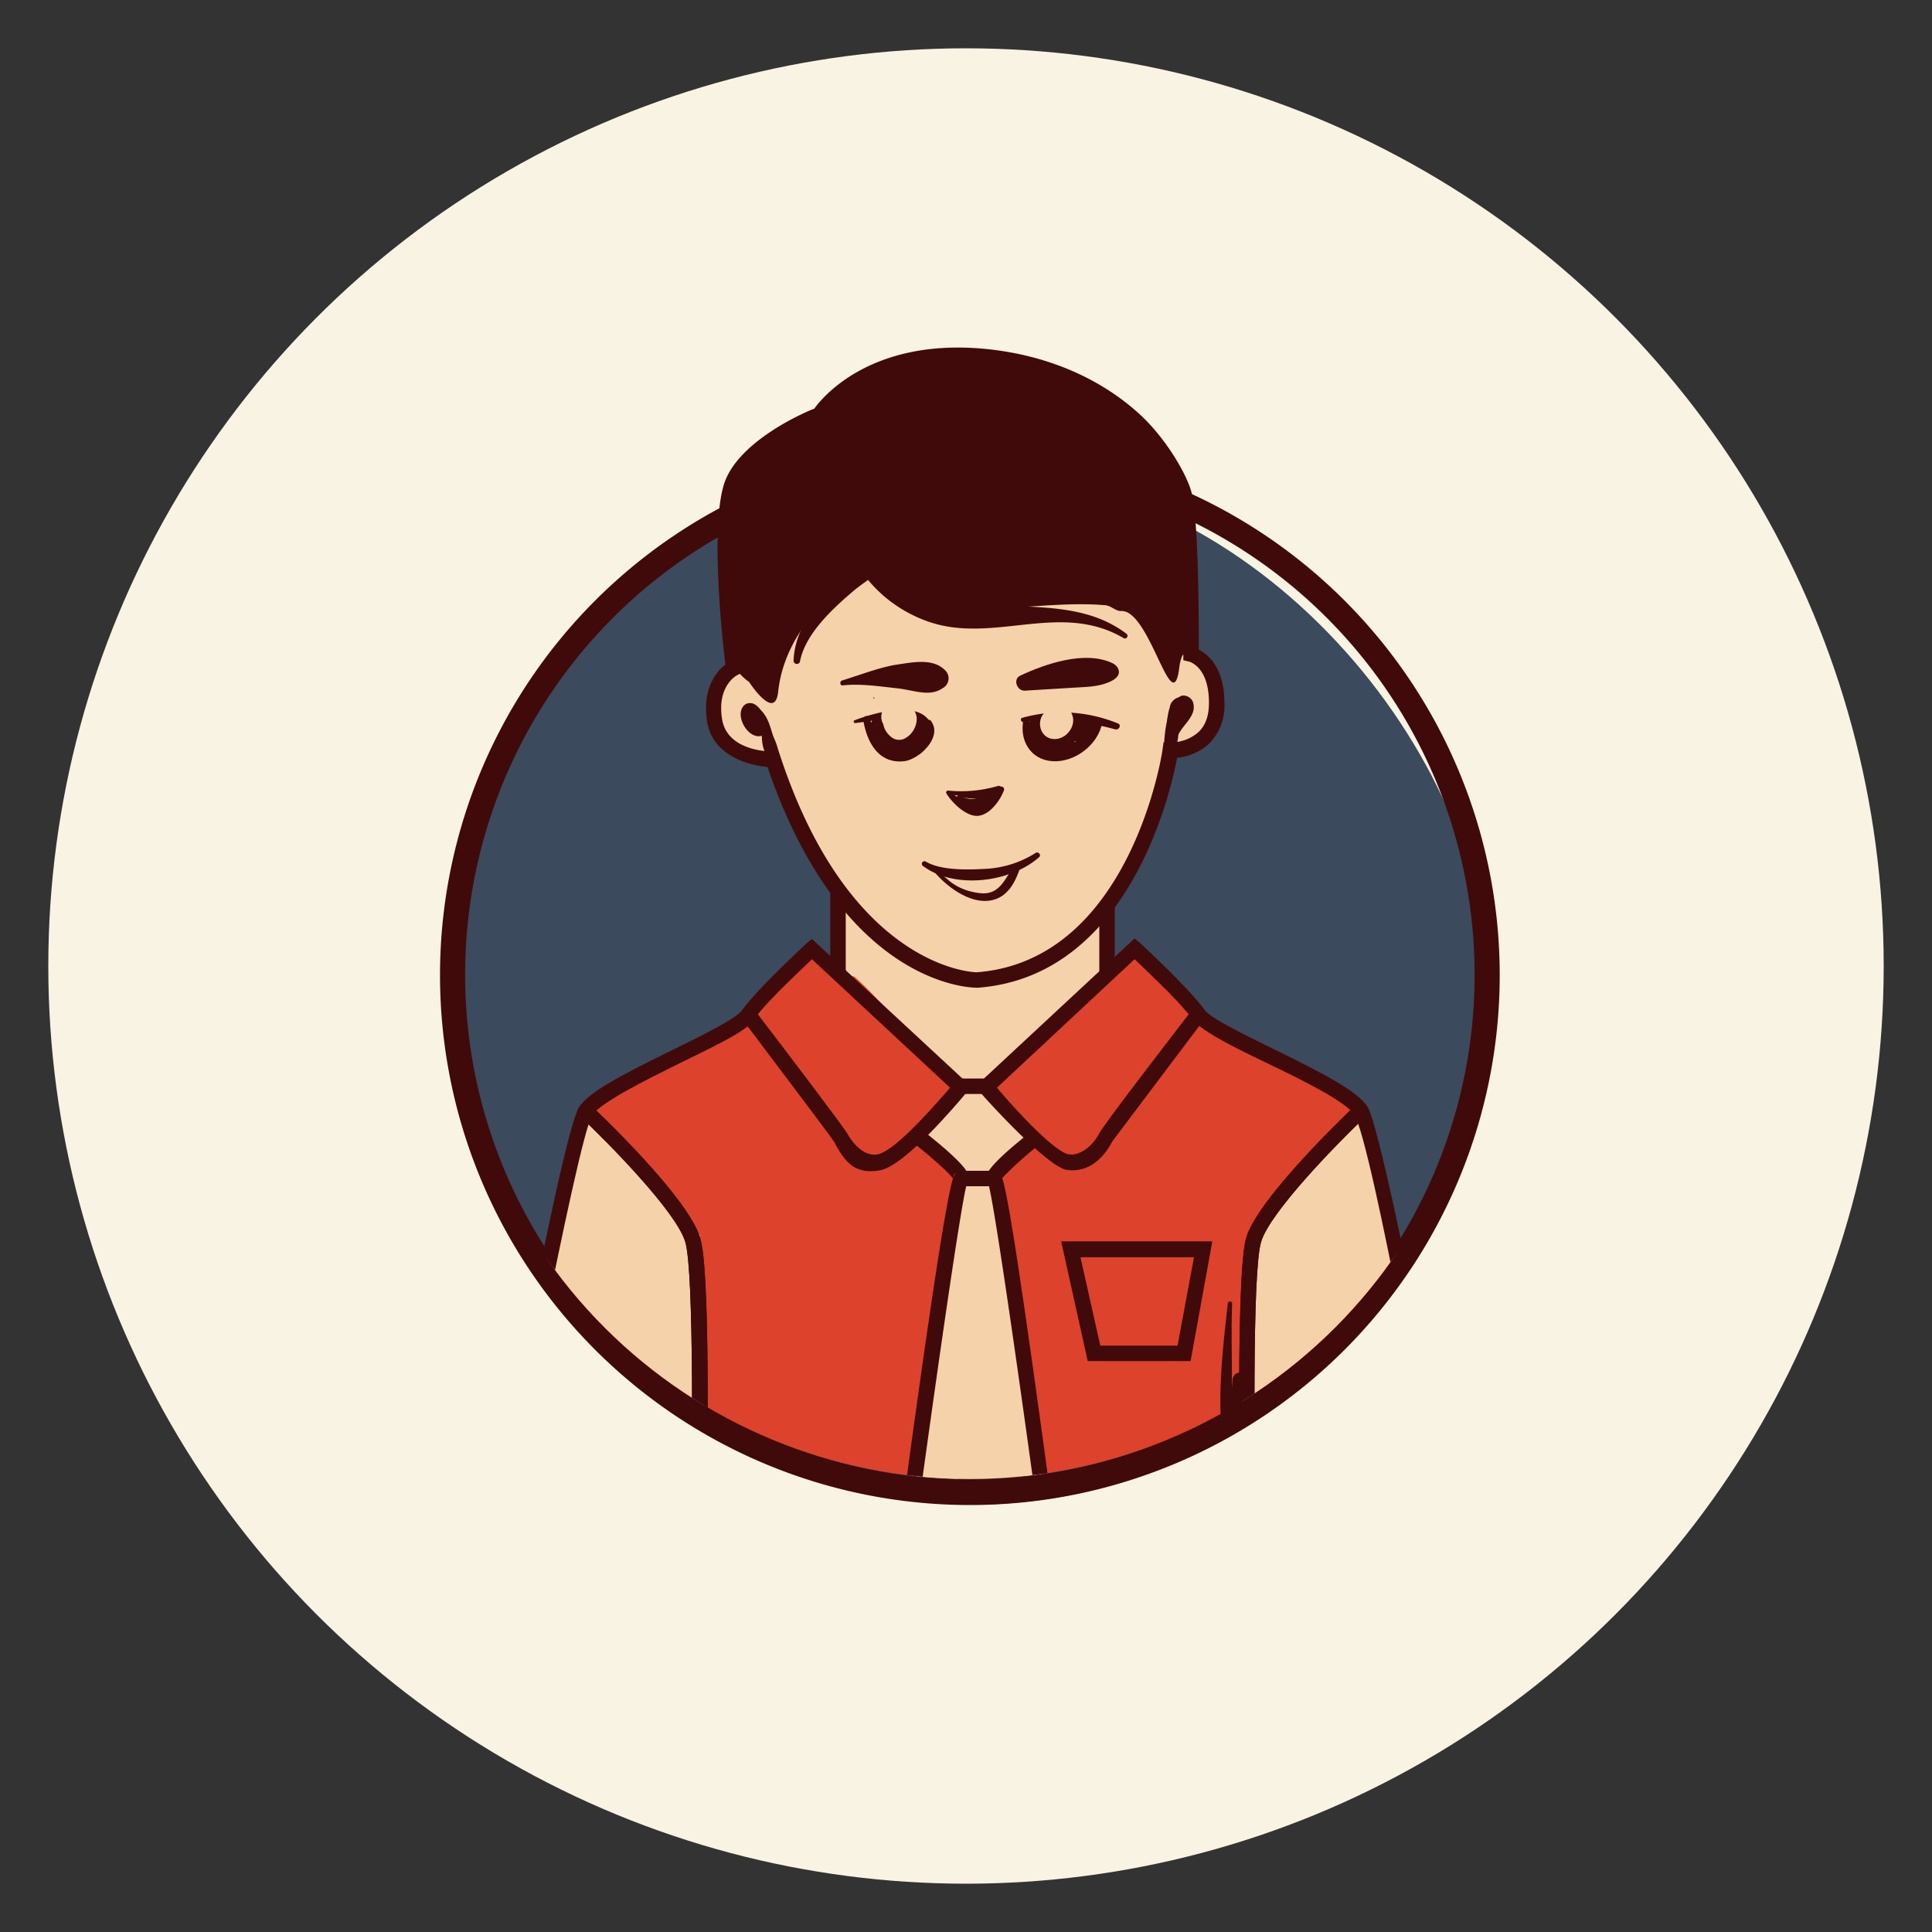 <?xml version="1.0" encoding="UTF-8"?> <svg xmlns="http://www.w3.org/2000/svg" xmlns:xlink="http://www.w3.org/1999/xlink" viewBox="0 0 400 400"><rect x="0" y="0" width="400" height="400" fill="#333333" stroke="none"/> <defs> <style>.a{fill:none;}.b{clip-path:url(#a);}.c{fill:#5a8bbf;}.d{fill:#f9f3e3;}.e{fill:#3b4a5c;}.f{fill:#400a0a;}.g{clip-path:url(#b);}.h{fill:#f5d2a9;}.i{fill:#dd422c;}</style> <clipPath id="a"> <circle class="a" cx="-824.5" cy="-1345.2" r="576.3"></circle> </clipPath> <clipPath id="b"> <path class="a" d="M307.7,199.3a106.9,106.9,0,0,1-213.8,0c0-59,47.9-128.9,106.9-128.9S307.7,140.3,307.7,199.3Z"></path> </clipPath> </defs> <title>Монтажная область 155 копия 143</title> <g class="b"> <rect class="c" x="-3108.8" y="-2301.2" width="3512.8" height="2275.51" transform="translate(-2674.9 -2360.7) rotate(-178.5)"></rect> </g> <circle class="d" cx="200" cy="200" r="190"></circle> <rect class="e" x="93.9" y="97.3" width="214.2" height="214.23" rx="107.1"></rect> <path class="f" d="M176.2,145c6.3.7,15.5-.8,20.5-4.8,2.9-2.2.4-6.7-2.8-6.7s-6.4,1.4-9.5,2.7-6.5,2.6-9.3,4.6a2.3,2.3,0,0,0,1.1,4.2Z"></path> <path class="f" d="M200.8,92.2A109.7,109.7,0,1,0,310.5,201.9,109.7,109.7,0,0,0,200.8,92.2Zm0,214.1A104.5,104.5,0,1,1,305.3,201.9,104.4,104.4,0,0,1,200.8,306.3Z"></path> <g class="g"> <path class="h" d="M233.5,181.1c.7-3.4,2.6-6.6,4.1-9.8a47.4,47.4,0,0,0,3.9-12.8,7.2,7.2,0,0,1,1.1-3.3c1-1.2,2.6-1.5,4.1-2.1,5.6-2.2,7.9-10.3,4.2-15.2-1.2-1.5-2.9-2.7-4.8-2.5a13.8,13.8,0,0,0-2.7.8c-3.5,1-2.5-10-4.5-13s-3.1-4.9-5.4-6.5-5.9,8-7,7.8c-8-1.5-16.1.1-24.2.7-5,.3-8.4-6.7-13.2-8.2s-7,3.1-10.3,0c-1.5,3.5-10.3-3.7-12.1-.3s-2.7-1.9-5.4.6c-5.1,4.7-2.3,22.4-8.4,22s-6.8,5.2-5.8,9.4a9.7,9.7,0,0,0,7.7,7.1c1.5.2,3,.2,4.2.9a7.6,7.6,0,0,1,2.3,3c2.8,5.7,5.7,11.5,7.1,17.7,6.5,5.3,7.9,15.3,4.2,22.8a40.1,40.1,0,0,0,6.8,6.2,159.8,159.8,0,0,1,19.5,18.2c2.6-.6,4.6-1.4,7.2-.7a265.1,265.1,0,0,1,23.8-23.6C227.7,193.9,228.9,186.2,233.5,181.1Z"></path> <path class="i" d="M300.5,324.8c-.6-3.9-5.7-2.8-8.4-2.8h-168c-4.9,0-15.7,2.1-20.3,0-2-1-1.4-.6-1.6-3.4-.4-7.6,2.9-16.9,4.3-24.4,3-16.1,6.3-32.3,10-48.3,1.9-8,4.2-16.7,10.7-21.7,2.5-2,5.5-3.2,8.5-4.5,5.7-2.4,14.9-4.4,19.2-8.8s7.3-10.6,12.8-14.9c12.9,6,20,20.2,31.5,28.6,7.2-.4,11.7-5.3,17-10.2l14.5-13.5c2.8-2.5,3.3-3.8,6.6-2.4s5.3,5,7.4,6.9c6,5.6,12.2,11.4,19.8,14.6,5,2,10.6,3.1,14.5,6.8s4.9,8.9,6,13.9c3.1,14.3,6.1,28.5,9.2,42.7s5.9,27.4,7.1,41.4"></path> <path class="h" d="M217.6,322.2l-11-79.2a18.3,18.3,0,0,0,6-4.4,2.5,2.5,0,0,0,1-1.7,3.4,3.4,0,0,0-.7-2.2,28.6,28.6,0,0,0-5.8-7.1c-2.4-1.9-5.6-2.9-8.4-1.7l-8.3,10.5,7.4,5.7c.8.6.6,1,1.1,1.9s-.8,3.9-1.3,5.8c-6.3,23.1-8.1,47-9.8,71l-.7-1.9a9.7,9.7,0,0,0,.1,3.8c.4-.3,1.3-.9,1.8-.7h29.6"></path> <path class="h" d="M216.7,315.5c-.4-.5-26.8-13.5-26.8-13.5l-.8,6.2,28.7,15.1"></path> <path class="h" d="M215.5,299.9l-23.2-11.5-.9,6.1,24.7,13C215.8,305,215.7,302.4,215.5,299.9Z"></path> <path class="h" d="M214.2,288.1c-.3-1.4-.6-2.8-1-4.2l-18.5-9.1-.9,6.1L214.9,292C214.7,290.7,214.5,289.4,214.2,288.1Z"></path> <path class="h" d="M208.8,266.9,197,261.1l-.8,6.2,14.6,7.6C210.1,272.3,209.4,269.6,208.8,266.9Z"></path> <path class="h" d="M207.6,251.9a.8.8,0,0,1,.1-.4l-8.3-4-.8,6.1,9,4.8A47,47,0,0,1,207.6,251.9Z"></path> <polygon class="h" points="101.8 323.3 121.3 230 144.9 255.7 146.8 322.7 101.8 323.3"></polygon> <polygon class="h" points="301.3 323.3 281.8 230 258.2 255.7 256.3 322.7 301.3 323.3"></polygon> <rect class="f" x="198.6" y="223.3" width="5.8" height="3.2"></rect> <rect class="f" x="198.9" y="242.4" width="7" height="3.2"></rect> <path class="h" d="M162.6,156.9c3.2,17.4,15.4,38.6,32.5,45.5.9.4,1.3-.9.6-1.4-15.2-10-24.4-28.7-32.2-44.5-.3-.5-.9-.1-.9.4Z"></path> <path class="h" d="M174.1,187.2c.5,4.5-1.4,10.3,1.3,14.4a1.3,1.3,0,0,0,2.3-.3c1.5-4.6-1.6-9.8-2.3-14.3-.1-.8-1.4-.6-1.3.2Z"></path> <path class="h" d="M226.9,192.7v4.7c0,1.3-.3,2.5.5,3.5a.7.7,0,0,0,1.1-.2c.6-1.1.1-2.3-.1-3.5s-.5-3-.8-4.6a.4.4,0,0,0-.7.1Z"></path> <path class="h" d="M225.6,192.7a31.5,31.5,0,0,1-.5,4.3c-.2,1.1-.5,2.1.4,3a1,1,0,0,0,1.4,0c.9-.9.6-1.9.4-3a31.5,31.5,0,0,1-.5-4.3.6.6,0,1,0-1.2,0Z"></path> <path class="h" d="M216.6,198.2c7.1-3.3,12.3-11.5,16.5-17.9s8.9-16,8.1-25c-.1-1.1-1.9-1.6-2.1-.3-1.6,8.1-3.8,15.3-8,22.5S222.4,194,216,197.1c-.8.4-.1,1.5.6,1.1Z"></path> <path class="h" d="M224.5,194.4c-.1,1.1-.1,2.2-.1,3.4a10.8,10.8,0,0,1-.4,3.6c-1.4,3.2,3.7,4.1,3.7,1v-3.2a5.2,5.2,0,0,0-1-2.7,1.2,1.2,0,0,0-2.2,0,6.2,6.2,0,0,0-.9,2.7c0,1.1.1,2.2.1,3.2l3.4-1.4c-1.6-1.6-1.4-4.6-1.4-6.6a.6.6,0,0,0-1.2,0Z"></path> <path class="h" d="M211.6,201.4c8.1-5.9,15.2-12.7,20.6-21.2,4.4-6.8,10.1-16.8,8.6-25.2a1,1,0,0,0-1.9,0c-4.7,18.2-12.5,33.7-27.9,45.3-.7.5-.1,1.6.6,1.1Z"></path> <path class="h" d="M150.3,140.1c-2,3.5-3.1,7.9-1.1,11.7s5.7,5.9,9.7,4.8a1.5,1.5,0,0,0,.4-2.7c-4.7-2.7-10.7-6.8-7.8-13.1a.7.7,0,0,0-1.2-.7Z"></path> <path class="h" d="M241.1,154.4c4.5-.5,8.7-3.3,9.6-8a9.6,9.6,0,0,0-6.5-11,1.1,1.1,0,0,0-.9,2c3,1.9,5.2,4.9,4.7,8.6a8.2,8.2,0,0,1-7.1,7.2c-.6.1-.5,1.2.2,1.2Z"></path> <path class="f" d="M180.9,144.6c.2,0,.2-.2,0-.2s-.1.2,0,.2Z"></path> <path class="f" d="M103.4,323.4h-3.2c0-.6,15.8-87.9,19.7-94.2,2.1-3.2,9.1-6.8,19.5-11.9,6.1-3,13-6.4,14.2-8.1,3.3-4.6,13-13.5,13.4-13.9l1.1-.9,33,30.6-1,1.2c-2.1,2.5-12.8,15.2-17.9,16.1s-7.2-1.5-9.5-5.9c-.6-1-10.7-14.3-17.9-23.9-2.5,2-7.3,4.3-14,7.6s-16.4,8.1-18.2,10.8C119.5,235.9,104,318.2,103.4,323.4ZM156.9,210c6,7.8,18.1,23.8,18.6,24.8s3,4.8,6.2,4.2,10-8,15-13.8l-28.6-26.6C165.7,200.9,159.8,206.4,156.9,210Z"></path> <path class="f" d="M188.6,323.5l-3.2-.4c8.2-61.2,10.8-75.5,11.9-79.1-.9-1.3-5-4.9-8.6-7.7l2-2.5c10,7.8,9.9,9.4,9.9,10.1a2.1,2.1,0,0,1-.4,1.1C198.9,249.1,192.6,293.9,188.6,323.5Zm11.1-78.1Zm-1.8-2.6a1,1,0,0,0-.5,1A2,2,0,0,1,197.9,242.8Z"></path> <path class="f" d="M146.1,323.3h-3.2c.5-20.1.8-59.8-1-66.1s-16.3-20.9-21.7-26l2.2-2.3c.8.8,20.1,18.9,22.6,27.5S146.2,320.9,146.1,323.3Z"></path> <path class="f" d="M202.3,204.5c-1.7,0-28-.7-43.4-45.7-4.4-.4-11.4-2.6-12.5-9.4s2-10.5,3.8-11.8c-.7-5.3-3.3-30,0-38.2S166,85.6,168.6,84.6c1.9-2.7,12.7-15.4,37.7-12.1,14.8,2,24.4,8.4,29.8,13.4s9.9,12.7,10.7,16.5c1.4,6.3,1.4,27,1.4,32.1,1.9,1,5.3,3.7,5.3,11.1a11.1,11.1,0,0,1-3.2,8.4,11.6,11.6,0,0,1-6.6,2.9c-1.4,7.5-10.1,45.3-41.3,47.6Zm-4-129.3c-19.5,0-27,11-27.3,11.6l-.3.4-.5.2c-.1.1-13.8,5.3-17,13.2s.2,37.3.2,37.6l.2,1.1-1,.5c-.2.1-4.2,2.3-3.1,9.1s10.2,6.7,10.6,6.7h1.1l.4,1.1c14.4,43.4,39.5,44.6,40.6,44.6,31.9-2.4,38.5-45.7,38.5-46.2l.2-1.4h1.5a8.6,8.6,0,0,0,5.7-2.1c1.5-1.4,2.2-3.4,2.2-6.1,0-7.4-3.9-8.4-4-8.5l-1.3-.3v-1.2c0-.3.2-25.8-1.3-32.6s-13.1-24-37.8-27.3A51.8,51.8,0,0,0,198.3,75.2Z"></path> <path class="f" d="M216.2,323.5l-.8-6.1c-5.7-41.7-9.8-69.3-10.8-72.4a2.1,2.1,0,0,1-.4-1.1c0-.7-.1-2.3,9.9-10.1l2,2.5a70.9,70.9,0,0,0-8.6,7.6c1.1,3.4,3.4,16.7,11,73.1l.9,6.1Zm-11.1-78.1Zm1.9-2.6.4.8Z"></path> <path class="f" d="M146.1,323.3h-3.2c.5-20.1.8-59.8-1-66.1s-16.3-20.9-21.7-26l2.2-2.3c.8.8,20.1,18.9,22.6,27.5S146.2,320.9,146.1,323.3Z"></path> <rect class="f" x="171.9" y="184.3" width="3.2" height="16.7"></rect> <path class="f" d="M256.9,323.3c0-2.4-1.3-58.7,1.1-67s21.8-26.7,22.7-27.5l2.1,2.3c-5.4,5.1-19.8,19.7-21.7,26s-1.4,46-1,66.1Z"></path> <path class="f" d="M300.1,325.4l-.7-.5H100.6v-3.2H298.4c-.9-11.1-14.4-85.2-18-90.9-1.7-2.7-10.8-7.2-18.1-10.7s-11.5-5.7-14-7.7l-18,23.9c-2.3,4.4-5.7,6.5-9.5,5.9s-15.8-13.6-17.9-16.1l-.9-1.2,32.9-30.6,1.1.9c.4.4,10.1,9.3,13.4,13.9,1.2,1.7,8.2,5.1,14.3,8.1,10.4,5.1,17.3,8.7,19.4,11.9s8.7,35.6,11.3,49c8.5,44.7,7.4,45.8,6.7,46.4ZM206.4,225.2c4.9,5.8,12.2,13.4,14.9,13.8s5.3-2.4,6.2-4.2,12.6-17,18.6-24.8c-2.9-3.6-8.8-9.1-11.2-11.4Z"></path> <path class="f" d="M256.9,323.3c0-2.4-1.3-58.7,1.1-67s21.8-26.7,22.7-27.5l2.1,2.3c-5.4,5.1-19.8,19.7-21.7,26s-1.4,46-1,66.1Z"></path> <rect class="f" x="227.6" y="187.5" width="3.2" height="14.43"></rect> <path class="f" d="M151.4,102a236.5,236.5,0,0,0,.1,32.6,10,10,0,0,0,.8,3.8,11.7,11.7,0,0,0,2.8,2.8s5.3,8.2,6,2.1c1.7-16.2,17.9-25.1,17.7-25.5,5.9,6.2,16,8.2,24.5,8.2s17.1-1.4,25.5-.7c1.3.1,2.2,1.3,3.4,1.2,6-.1,10.6,23.4,12,11.4.4-3.4,3.3-5.8,3.3-9.2.1-7,.1-14-1.2-20.8s-4.1-13.6-9-18.5a48.6,48.6,0,0,0-11.4-7.7c-10.2-5.4-21.7-10.2-33.1-8.1-9.5,1.8-17.5,8.1-25.7,13.4C160.5,91.3,151.9,94.1,151.4,102Z"></path> </g> <path class="f" d="M174.7,109.6c1.8,9,8.9,16.1,17.5,19.1,13.5,4.7,27.3-4.3,40.4,3.4a.5.5,0,0,0,.6-.9c-7.1-5.4-15.9-5.4-24.4-5.8-14.5-.7-23.7-4.8-32-16.7a1.2,1.2,0,0,0-2.1.9Z"></path> <path class="f" d="M165.6,137.1c1-5.7,6.6-10.9,10.8-14.5s10.6-6.8,15.8-10.4a1.7,1.7,0,0,0-1.7-3c-10,4.3-25.9,15.4-26.2,27.7a.7.7,0,0,0,1.3.2Z"></path> <path class="f" d="M193.6,180.7c2.5,2.9,6.9,6.2,11,5.8s5.7-4.1,6.7-7.1c.2-.7-.7-.9-1.1-.4-2.2,2.8-3.1,6.5-7.5,5.9s-6.3-2.5-8.5-4.7c-.4-.4-.9.2-.6.5Z"></path> <path class="f" d="M157.8,149.2c0,1.9-.3,3.9.3,5.8a25.7,25.7,0,0,0,2.5,5.3.9.9,0,0,0,1.7-.7c-.6-1.8-.9-3.6-1.5-5.4s-1.6-3.4-2.2-5.2-.8-.3-.8.2Z"></path> <path class="f" d="M242.4,145.9c-.4,2-1,3.9-1.2,5.9a50.1,50.1,0,0,0-.3,6.7.8.8,0,0,0,1.5.2,39.2,39.2,0,0,0,1.5-5.9,30.1,30.1,0,0,0-.3-6.7c0-.6-1.1-.9-1.2-.2Z"></path> <path class="f" d="M158.4,151.5a8.9,8.9,0,0,0-1.2-4,5.9,5.9,0,0,0-1.3-1.8,1.7,1.7,0,0,0-1.9.4c-2,2.1,1,7.2,3.8,6.2a1.1,1.1,0,0,0,.6-1.5,6.5,6.5,0,0,0-1.3-1.6,8.7,8.7,0,0,1-.7-1.7V147c-1.1.5-1.4.9-.7,1.2l.9,1a11.7,11.7,0,0,1,.9,2.4.5.5,0,0,0,.9-.1Z"></path> <path class="f" d="M154.9,146.7c2.2-.1,2.4,3.2,3.2,4.6s1,.2,1.1-.3-1.9-6.5-4.5-5.2a.5.5,0,0,0,.2.9Z"></path> <path class="f" d="M242.5,152.1a23.6,23.6,0,0,1,1-4.6,1.4,1.4,0,0,1,.3-.9c.3-.5,1-.9.9-.1a3,3,0,0,1-1.3,1.8l1.8.5a3.6,3.6,0,0,1,.1-2.3c.5-1.4-1.7-2-2.2-.6s-1.2,2.7-.5,4a.9.9,0,0,0,1.5.1c.9-.9.8-2.3,1.2-3.5l-2.2-.6a5.3,5.3,0,0,0,0,3.5,1.1,1.1,0,0,0,1.8.5c1.2-1.3,2.8-5.9-.4-5.6a2.5,2.5,0,0,0-2.3,2.1,14.8,14.8,0,0,0-.6,5.5c0,.5.8.7.9.2Z"></path> <path class="f" d="M243.8,150.7a9.7,9.7,0,0,0,.8-2.4c.2-.5-.6-.8-.9-.3a17.3,17.3,0,0,0-1,2.4c-.3.7.8,1,1.1.3Z"></path> <path class="f" d="M155.6,146.7c3.5,1.6,3.9,8.6,4.7,11.9.2.5,1,.4.9-.1a37.5,37.5,0,0,0-2-8.8c-.7-1.7-1.5-3-3.4-3.6a.3.3,0,0,0-.2.6Z"></path> <path class="f" d="M243.6,154.2c-.5-3.4,4.5-5.3,3.4-8.8-.5-1.6-3.3-2.1-3.2,0,0,.5.7,1,1.1.5l.5,1.2-.3.8-.6,1A15.9,15.9,0,0,0,243,151a4.1,4.1,0,0,0-.3,3.4.5.5,0,1,0,.9-.2Z"></path> <path class="f" d="M254.2,269.9c-.9,8.1-1.9,16.5-1.4,24.6a1,1,0,0,0,1.9.5c1.9-2.9,2.3-6,2.4-9.4h-1.9c-.1,2.4-.2,4.9-.4,7.3h2.1q.2-3.9,0-7.8c0-.8-1.3-1-1.4-.2a72,72,0,0,0-.7,8c0,1.3,2,1.3,2.1,0s.1-4.9.2-7.3-1.8-1.2-1.9,0c-.2,3-.5,5.8-2.2,8.4l1.9.5c.4-8.2-.1-16.4.2-24.6a.4.4,0,0,0-.9,0Z"></path> <path class="f" d="M246.5,281.8H225.2L219.7,257H251Zm-18.7-3.2h16l3.4-18.3H223.7Z"></path> <path class="f" d="M174.5,141.9c3.7-.4,7.5.2,11.2.6s6.8,1.9,9.6-.1a2.3,2.3,0,0,0,.5-3.5c-2.5-2.7-6.7-1.8-10.1-1.3s-7.5,2.1-11.4,3.3c-.5.2-.4,1.1.2,1Z"></path> <path class="f" d="M230.1,137.2c-5.6-2.5-13.6.2-18.9,2.7-1.5.7-.7,3.1.9,3.1l9.8-.6c2.8-.2,5.6-.1,8.2-1.4s1.5-3.2,0-3.8Z"></path> <path class="f" d="M198.5,164.8c1.8.7,4.8.8,6.5-.4s.2-1.2-.5-1.1-1.8.6-2.8.7a16.1,16.1,0,0,1-3.1.1c-.5-.1-.5.6-.1.7Z"></path> <path class="f" d="M195.9,164.2c1.1,1.9,4.2,5,6.7,4.7s4.6-3.4,5.3-5.4a.6.6,0,0,0-1-.5c-1.5,1.4-2.5,4.3-4.8,4.2s-3.8-2.4-5.7-3.5a.4.4,0,0,0-.5.5Z"></path> <path class="f" d="M196.4,164.3a17.8,17.8,0,0,0,10.7-.3.7.7,0,0,0-.4-1.3,27.1,27.1,0,0,1-10.2,1c-.3-.1-.4.5-.1.6Z"></path> <path class="f" d="M198.1,165.5a4.6,4.6,0,0,0,8.1.3,1.3,1.3,0,0,0-2-1.6,1.1,1.1,0,0,1-.8.3l.7,2.5,1.6-1c.7-.5.6-2-.4-1.8a10.8,10.8,0,0,0-1.9.3c-1.2.5-1.2,2.7.3,2.5a3.3,3.3,0,0,0,2.3-1l-1.8-1.8c-1.6,1.3-3.6,1.7-5.3.5a.6.6,0,0,0-.8.8Z"></path> <path class="f" d="M205.7,165.4a.4.4,0,0,0,0-.8.4.4,0,0,0,0,.8Z"></path> <path class="f" d="M191.1,179.3c6.6,4.9,18.1,3.4,24-1.8.6-.4-.1-1.3-.7-.9a21.3,21.3,0,0,1-10.7,3.3c-3.6.2-8.9.3-12-1.5a.5.5,0,1,0-.6.9Z"></path> <path class="f" d="M177.1,149.7c2.5-.3,4.9-.8,7.5-.9a15.5,15.5,0,0,1,7,1.2c.5.1,1-.5.7-.9-2.9-4-11.6-1.4-15.3,0a.3.3,0,0,0,.1.6Z"></path> <path class="f" d="M178.7,148.9c.7,4.6,3.1,9.3,8.5,8.7,3.2-.4,8.1-5.1,5.5-8.4a.7.7,0,0,0-1.1.2c-.7.9-.6,2-1.1,3.1a4.8,4.8,0,0,1-4.2,2.4c-3.6.1-5.3-3.4-6.3-6.3a.7.7,0,0,0-1.3.3Z"></path> <path class="f" d="M211.9,149c-.9,4.2,1.4,8.3,6,8.6s9.5-3.4,10.3-8c.1-.6-.6-1.3-1.1-.7-1.9,2.2-3.3,4.7-6.4,5.4s-7.7-1.4-7.5-5.2c0-.7-1.1-.8-1.3-.1Z"></path> <path class="f" d="M211.9,149.5c6.7-1,12.6-.2,19,1.5.8.2,1.3-.9.6-1.2a30.6,30.6,0,0,0-19.8-1.2c-.6.1-.3,1,.2.9Z"></path> <path class="f" d="M217.9,150.1a12.7,12.7,0,0,0-.6,3.9.7.7,0,0,0,1.4.2,11.4,11.4,0,0,0,.6-4.5c0-1.1-1.7-1.1-1.8,0s0,3.1-.1,4.6,1.7,1.3,2.1.3a14.3,14.3,0,0,0,.7-4.6c-.1-1.4-2.2-1.4-2.1,0s-.1,3.3-.1,5a1.2,1.2,0,0,0,2.3.4l1.3-5.1-2.3-.3c-.1,1.6-.3,3.1-.5,4.7a1.3,1.3,0,0,0,2.6.3l.9-4.6-2.5-.4c-.1,1-.4,1.9-.5,2.9s-.1.6-.2,1,0,.3.2,0-.6-1.5-1-1.9-.4,1.1-1,1.6l1.1-.4c-.6-.3-.6-.6-.1-.8s.5.1-1.9-.5l.6-1.6c.3-.1.3-.3-.1-.5l-.3,2.8,4.6.9a8.2,8.2,0,0,0,5.3-1.4l-2.5-2a3.1,3.1,0,0,0-.2.8,1.3,1.3,0,0,0,1.9,1.5l.8-.3c1.7-.8.7-3.2-.9-3.3a58.3,58.3,0,0,1-7.2-.6c-1.8-.4-3.7-.4-5.1,1.1a2.4,2.4,0,0,0-.3,2.8c1.6,2.2,5.2,4,7.3,1.2s-1.5-5.5-4.1-4-2.1,5.3.2,6.7,5.8-.5,5.9-3.4-2.9-4.5-5.3-3.6a3.8,3.8,0,0,0-1.4,6.2c2,2.2,4.9.9,5.1-2s-1.9-6.1-4.3-3.7-.8,6,1.6,7.1c4.4,2.1,4-4.1,4.3-6.6s-2.2-1.7-2.5-.3l-.9,4.6,2.5.4c.1-1.6.1-3.1.3-4.7s-2-1.5-2.3-.3l-1.4,5,2.3.3c0-1.7-.1-3.3-.1-5h-2.1a13.4,13.4,0,0,1-.6,4l2,.3c-.1-1.5-.1-3.1-.2-4.6h-1.8a11.3,11.3,0,0,1-.2,4.1l1.5.2a10.8,10.8,0,0,1,.2-3.6c.1-.7-.9-1-1.1-.3Z"></path> <path class="f" d="M181.9,150.4a10.6,10.6,0,0,0,.4,1.9c.2.5.7,1,.9,1.5.8,2.2,4,.5,2.7-1.2l-2.3-3.4-2.8,2.1,2.6,3c1.5,1.7,3.8-.5,2.9-2.3l-1.2-2.6-.7,2.6c.6-.4.8-.1.2.4l3.3,2.5a8.4,8.4,0,0,0,1.5-4.9l-1.6,2.1c.6-.1.4.6.2.8l3.4,2a17.5,17.5,0,0,0,.9-3.8c.1-1.4-1.4-2.1-2.5-1.9a2.2,2.2,0,0,0-1.5.8,1.4,1.4,0,0,0,.3,2.2l.3.2-.5-1.9a6.9,6.9,0,0,1-.8,2.8c-.9,2,1.5,4.1,3.2,2.5a4.7,4.7,0,0,0,1.1-5.6,4.9,4.9,0,0,0-5.2-2.3,2.1,2.1,0,0,0-1.6,2.1,5.4,5.4,0,0,1-.8,2.8c-1.3,2.1,1.6,4.2,3.3,2.6,3.8-3.5-.8-9.7-5.2-6.7a1.9,1.9,0,0,0-.6,2.6l1.3,2.6,2.9-2.2-2.7-2.9c-1.3-1.4-3.9.5-2.7,2.2a24.2,24.2,0,0,0,3,3.5l1-2.6c-.7,0-1.2-1.3-1.3-1.8s-1.5-.5-1.4.3Z"></path> <path class="f" d="M188.6,152.7a4.5,4.5,0,0,1-.9,2.5c-.5.6.5,1.1,1,.7a3.5,3.5,0,0,0,1.3-3.2.7.7,0,0,0-1.4,0Z"></path> <path class="f" d="M220.5,153.7a2.9,2.9,0,0,0,1.2.7.6.6,0,0,0,.7-.9,4,4,0,0,0-1.2-1c-.8-.6-1.5.7-.7,1.2Z"></path> <path class="h" d="M216.8,148.2a3.4,3.4,0,0,0-.5,2.6,1.7,1.7,0,0,0,2.7,1c2.1-1.3,1.4-5.6-1.5-4.9s-2.9,5.2,0,6,5.9-2.7,4.2-5.5a3.1,3.1,0,0,0-4.7-.7,2.9,2.9,0,0,0-.8,2.6,1.8,1.8,0,0,0,.6.9c.2.2.6.5.1.1a2.7,2.7,0,0,0,1,.6c.9.1,1.9-.2,2-1.2v.3l-.6.6h0l-1,.2,1.2-.2.3-.3-.3.2c-1.1.1-2.2-.7-1.6-1.8s.4-.1.1,0a.4.4,0,0,1,.5-.1c.3,0,.4,0,.1-.1s1.4,1.5.1,1.9l-1.4-.2c.4.2,0-.1-.2-.3s.1-.3,0,0,.2-.4,0-.2l1-.2c-.3-.1-.1-.4,0-.6a.7.7,0,1,0-1.2-.7Z"></path> <path class="h" d="M185.7,145.8c-1.6.7-2.7,2.4-1.8,4.1a2.7,2.7,0,0,0,4.7-.1,2.8,2.8,0,0,0-3.5-3.9,3.2,3.2,0,0,0-2.3,3.1,4.3,4.3,0,0,0,1.5,3.4,2.6,2.6,0,0,0,3.2.4,4.7,4.7,0,0,0,2.3-4,4.1,4.1,0,0,0-3-3.7,3.6,3.6,0,0,0-4.2,2.4,3,3,0,0,0,2.7,3.9,2.2,2.2,0,0,0,2.1-1.7c-.6.8-.7,1.1-.4.8a2.5,2.5,0,0,0,.7-1.2,1.6,1.6,0,0,1-2.2,1.1,1,1,0,0,1-.8-.6.9.9,0,0,1-.2-1.1c.1-.3.1-.3-.1,0s.1-.2-.1,0l3.2-.4h0c.1-.1.1.8.1.5a1.1,1.1,0,0,1-.3.8L185,149a.8.8,0,0,1,.3-.9l.7-.2v-.3a2.1,2.1,0,0,1,.4-.6c.3-.5,0-1.4-.7-1.2Z"></path> </svg> 